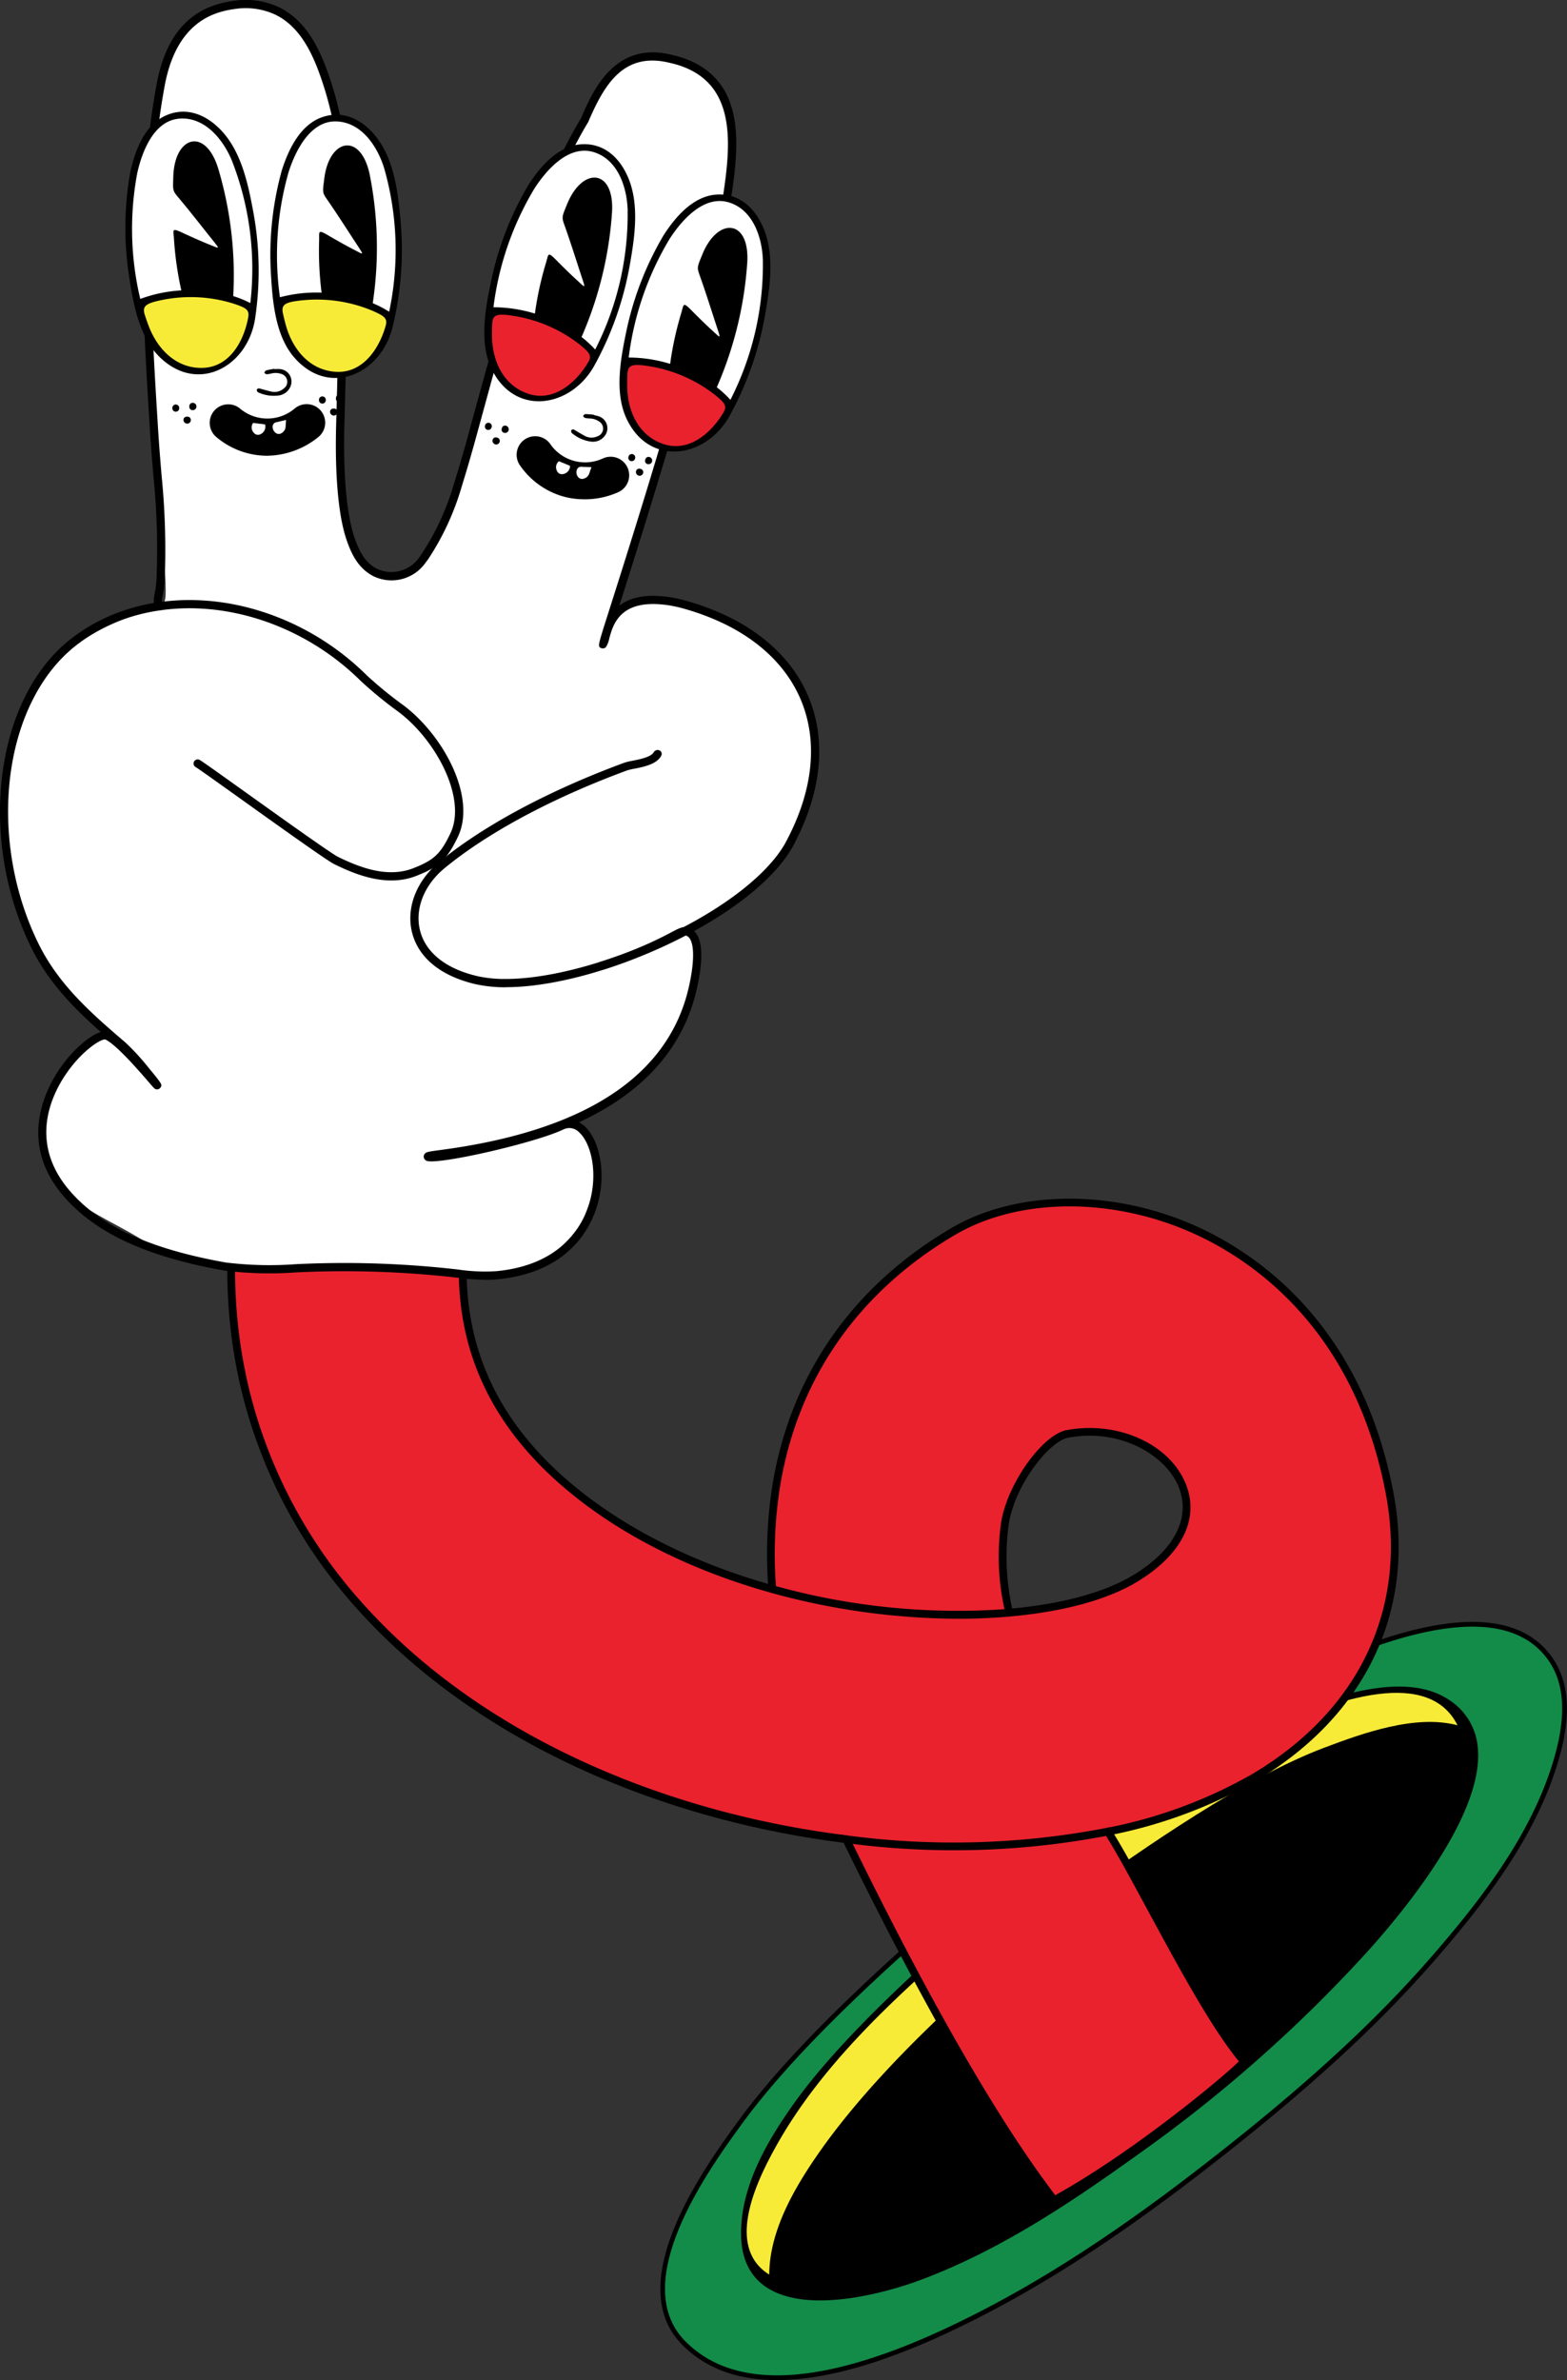 <svg xmlns="http://www.w3.org/2000/svg" id="Grupo_79351" data-name="Grupo 79351" width="229.021" height="347.761" viewBox="0 0 229.021 347.761"><rect x="0" y="0" width="229.021" height="347.761" fill="#333333" stroke="none"/><g id="Grupo_79352" data-name="Grupo 79352" transform="translate(0 0)"><path id="Trazado_17783" data-name="Trazado 17783" d="M290.091,751.408c-8.268-10.2,9.127-38,38.854-62.1s60.527-35.359,68.8-25.158-9.127,38-38.854,62.1-60.527,35.359-68.8,25.158" transform="translate(-181.117 -415.257)"></path><path id="Trazado_17784" data-name="Trazado 17784" d="M317.9,669.822c.432.99.872,1.977,1.33,2.957,10.535-7.514,25.385-17.873,37.836-21.712,5.479-1.69,13.366-3.877,18.623-.334,12.184,8.211-6.2,29.759-11.786,36.006a209.53,209.53,0,0,1-34.264,30.23c-9.784,7.02-20.215,13.915-31.6,18.066-7.516,2.739-25.164,6.742-25.3-6.49-.067-6.792,3.662-13.273,7.46-18.657,7.663-10.863,22.158-23.514,32.29-32.04q-.881-1.709-1.709-3.443c-12.279,10.319-29.2,24.907-38.663,37.937-5.152,7.092-16.689,23.373-8.117,32.04,9.972,10.082,28.326,2.983,38.929-2.023,12.887-6.085,24.836-14.119,36.107-22.8,12.524-9.642,24.72-20,35.066-32,6.539-7.585,12.967-15.94,16.447-25.442,1.94-5.3,3.674-12.515.17-17.6-6.157-8.928-21.03-4.149-29-1-14.534,5.736-31.17,17.228-43.819,26.306" transform="translate(-164.069 -402.049)" fill="#138c49"></path><path id="Trazado_17785" data-name="Trazado 17785" d="M277.076,749.221c-5.838,0-10.484-1.727-13.9-5.184-8.948-9.046,3.425-26.077,8.083-32.489,8.969-12.348,24.606-26.137,38.721-38l.343-.289.193.4c.539,1.129,1.112,2.284,1.7,3.433l.127.247-.212.179c-10.22,8.6-24.68,21.269-32.23,31.974-3.479,4.932-7.465,11.487-7.4,18.454.032,3.2,1.128,5.566,3.259,7.042,4.878,3.379,14.667,1.64,21.569-.875,11.442-4.172,21.911-11.127,31.521-18.022a207.115,207.115,0,0,0,34.207-30.179c6.346-7.1,16.824-20.354,15.7-29.319a8.448,8.448,0,0,0-3.853-6.168c-5.369-3.619-13.8-1.019-18.327.378-12.973,4-29.082,15.491-37.736,21.663l-.339.242-.177-.378c-.46-.982-.9-1.971-1.333-2.964l-.113-.258.228-.163c13.813-9.914,29.829-20.8,43.895-26.347,14.935-5.9,24.832-5.517,29.415,1.129,2.825,4.1,2.783,9.957-.13,17.913-3.589,9.8-10.36,18.416-16.51,25.549-8.891,10.314-19.722,20.2-35.118,32.052-13.191,10.157-24.685,17.413-36.17,22.836-10.077,4.758-18.57,7.138-25.422,7.138m33-74.85c-13.991,11.768-29.41,25.4-38.263,37.586-4.562,6.281-16.683,22.966-8.15,31.592,7.2,7.282,20.167,6.579,38.534-2.094,11.439-5.4,22.893-12.633,36.044-22.759,15.356-11.823,26.155-21.677,35.014-31.954,6.109-7.086,12.833-15.638,16.384-25.335,2.831-7.729,2.9-13.381.211-17.279-4.375-6.344-13.993-6.639-28.588-.878-13.918,5.493-29.789,16.257-43.516,26.1q.508,1.16,1.037,2.311c8.764-6.249,24.684-17.537,37.595-21.518,4.64-1.431,13.276-4.093,18.92-.291a9.118,9.118,0,0,1,4.155,6.659c1.154,9.237-9.451,22.678-15.876,29.867a207.782,207.782,0,0,1-34.32,30.281c-9.65,6.924-20.167,13.91-31.688,18.11-2.554.932-15.629,5.344-22.2.793-2.327-1.612-3.525-4.172-3.559-7.607-.071-7.166,3.984-13.843,7.523-18.861,7.544-10.7,21.9-23.307,32.138-31.927-.48-.937-.947-1.876-1.393-2.8" transform="translate(-163.493 -401.46)"></path><path id="Trazado_17786" data-name="Trazado 17786" d="M333.193,757.982q-1.636-2.733-3.14-5.538c-.9.752-3.686,3.269-4.575,4.033-10.083,8.757-20.7,18.548-27.255,30.383-2.509,4.532-7.046,13.631-1.774,18.013a8.792,8.792,0,0,0,.852.614c.02-6.327,3.614-12.545,7.085-17.555,7.431-10.726,18.9-21.533,28.807-29.95" transform="translate(-184.873 -473.141)" fill="#f8eb38"></path><path id="Trazado_17787" data-name="Trazado 17787" d="M418.883,696.12c9.909-7.179,24.7-17.419,36.206-21.753,5.715-2.152,13.342-4.9,19.49-3.283-8.161-16.327-51.4,14.408-58.616,19.446q1.385,2.832,2.92,5.591" transform="translate(-261.56 -419.003)" fill="#f8eb38"></path><path id="Trazado_17788" data-name="Trazado 17788" d="M238.621,541.32c-6.229-7.352-14.988-26.186-19.47-33.17a70.184,70.184,0,0,0,21.288-7.866c15.868-9.359,23.119-24.512,19.894-41.572-4.6-24.349-19.736-34.534-28.347-38.439-12.03-5.455-25.921-5.382-35.416.178l-.067.037c-14.2,8.369-23.108,21.107-25.769,36.837a63.469,63.469,0,0,0-.628,15.4c-10.651-2.962-21.019-7.757-29.385-14.688-15.98-13.238-19.841-30.522-11.8-52.834a16.933,16.933,0,1,0-31.862-11.477c-6.733,18.692-7.839,36.356-3.288,52.5A72.711,72.711,0,0,0,109.729,475.1a86.155,86.155,0,0,0,9.386,9.019c15.982,13.239,37.922,22.168,61.789,25.15,6.139,12.575,18.677,37,30.275,52.163,12.716-6.979,27.683-19.824,27.442-20.108m-15.389-70.207c-4.312,2.635-10.826,4.377-18.51,5.052a35.634,35.634,0,0,1-.6-13.19c.941-5.565,3.78-9.677,8.893-12.889,13.709-2.735,26,11.38,10.214,21.028" transform="translate(-57.232 -240.533)" fill="#ea222e"></path><path id="Trazado_17789" data-name="Trazado 17789" d="M329.96,540.4a103.542,103.542,0,0,1-27.326-3.781.564.564,0,0,1-.411-.5,64.3,64.3,0,0,1,.634-15.536c2.689-15.9,11.694-28.771,26.039-37.228a.564.564,0,1,1,.573.972c-14.049,8.283-22.867,20.886-25.5,36.445a62.929,62.929,0,0,0-.65,14.866,99.677,99.677,0,0,0,33.4,3.371,35.613,35.613,0,0,1-.473-12.775c.924-5.461,5.7-12.317,9.3-13.338a.564.564,0,0,1,.308,1.086c-2.929.833-7.573,7.015-8.49,12.441a35.1,35.1,0,0,0,.592,12.98.566.566,0,0,1-.5.679c-2.436.214-4.942.32-7.492.32" transform="translate(-189.913 -303.885)"></path><path id="Trazado_17790" data-name="Trazado 17790" d="M361.186,773.688c-8.417-11.052-18.563-28.693-30.155-52.435l-.457-.935,1.133.14a117.727,117.727,0,0,0,37.962-1.121l.381-.079.21.327c1.62,2.524,3.776,6.512,6.272,11.13,4.451,8.233,9.494,17.563,13.45,22.232l-.862.73c-4.031-4.758-9.1-14.144-13.581-22.425-2.379-4.4-4.449-8.228-6.022-10.73a118.635,118.635,0,0,1-37.016,1.169c11.369,23.2,21.32,40.466,29.583,51.313Z" transform="translate(-207.867 -452.273)"></path><path id="Trazado_17791" data-name="Trazado 17791" d="M397.3,589.638l-.1-1.125c7.739-.679,14.055-2.4,18.265-4.971,5.944-3.631,8.345-8.288,6.591-12.776-1.83-4.68-8.627-8.77-16.4-7.217l-.221-1.107c7.586-1.513,15.345,1.963,17.672,7.913,1.973,5.048-.6,10.205-7.053,14.151-4.358,2.663-10.843,4.438-18.755,5.132" transform="translate(-249.764 -353.444)"></path><path id="Trazado_17792" data-name="Trazado 17792" d="M397.587,564.852l-.231-1.1a69.406,69.406,0,0,0,21.116-7.8c15.651-9.231,22.8-24.169,19.626-40.981-4.555-24.1-19.514-34.17-28.025-38.029-11.861-5.378-25.558-5.318-34.9.15l-.57-.974c9.646-5.648,23.752-5.728,35.934-.2,8.712,3.95,24.019,14.249,28.668,38.848,3.273,17.308-4.076,32.676-20.161,42.163a70.5,70.5,0,0,1-21.459,7.932" transform="translate(-235.554 -296.683)"></path><path id="Trazado_17793" data-name="Trazado 17793" d="M179.876,508.861c-23.971-2.994-46.018-11.971-62.079-25.275a86.982,86.982,0,0,1-9.447-9.079,73.422,73.422,0,0,1-16.086-29.093c-4.584-16.261-3.474-34.04,3.3-52.846a17.5,17.5,0,1,1,32.926,11.86c-7.948,22.063-4.143,39.141,11.633,52.208C147.809,463,157.9,468.044,169.3,471.215L169,472.3c-11.553-3.212-21.786-8.329-29.594-14.8-16.186-13.408-20.1-30.895-11.975-53.46a16.369,16.369,0,1,0-30.8-11.094c-6.693,18.579-7.794,36.127-3.275,52.156a72.3,72.3,0,0,0,15.841,28.65,85.824,85.824,0,0,0,9.324,8.96c15.9,13.17,37.739,22.057,61.5,25.025Z" transform="translate(-56.275 -239.569)"></path><path id="Trazado_17794" data-name="Trazado 17794" d="M120.068,105.309c-1.759-5.479-5.5-9.636-11.559-12.615a36.094,36.094,0,0,0-6.1-2.306,18.9,18.9,0,0,0-2.163-.488c-1.986-.313-4.627-.713-5.812.027a7.881,7.881,0,0,0-2.907,1.9c1.958-6.479,3.824-13.069,5.889-19.385,5.654-17.3,8.3-22.607,11.056-41.062l.028-.19c.056-.374-.288-1.071-.231-1.46.956-6.533,2.2-14.58-4.857-18.047a13.531,13.531,0,0,0-2.82-.99l-.049-.015-.015,0-.023-.007c-.01,0-.021,0-.032,0-7.6-1.968-11.036,3.71-13.151,8.622-3.265,5.369-5.85,12.975-8.583,20.956-2.547,7.114-4.611,14.369-6.56,21.551-.849,3.037,1.93-6.238,1.144-3.368-.879,3.216-1.689,6.169-2.441,8.821-.294,1.006-.569,2.017-.871,3.017-.269.888-.532,1.781-.809,2.663a38.233,38.233,0,0,1-4.876,10.513,28.805,28.805,0,0,1-2.46,2.238,5.736,5.736,0,0,1-4.692.015,8.995,8.995,0,0,1-4.519-5.79c-1.6-9.158-.863-22.383-.829-23.955.065-2.894.21-5.868.35-8.745.572-11.724,1.563-23.534-2.83-35.178-1.639-4.343-3.712-7.01-6.522-8.39a10.889,10.889,0,0,0-6.272-.895c-.421.053-.827.127-1.224.212-5.219,1.115-8.359,4.925-9.576,11.617-3.024,16.608-1.986,33.421-.981,49.68.618,10.014.611,8.528,1.046,18.677.251,5.847.575,7.081-.974,7.512-4.767,1.326-9.2,3.231-12.32,5.824C2.089,104.92-.237,124.58,7.339,140.084c2.613,5.346,6.58,9.215,10.651,12.778l0,0c-2.154-1.058-13.5,10.056-9.462,18.374,3.6,7.413,8.075,7.547,15.908,12.735,6.656,4.409,31.837,2.584,49.43,4.048,6.666.555,12.416-6.242,13.3-8.433,2.108-5.218,3.724-10.654-2.635-13.778-2.267-1.113-9.3,3.856-12.223,3.823,11.023-2.239,25.26-8.072,30.582-22.377.527-1.413.843-10.116-.363-9.737-1.651.519,6.222-2.734,11.7-8.44q.454-.474.865-.946a19.275,19.275,0,0,0,1.579-2.066q.333-.512.6-1.015c3.741-6.972,4.709-13.8,2.8-19.738" transform="translate(-1.815 -1.65)" fill="#fff"></path><path id="Trazado_17795" data-name="Trazado 17795" d="M71.059,335.521a36.8,36.8,0,0,1-4.282-.32,144.9,144.9,0,0,0-23.488-.769,53.4,53.4,0,0,1-10.494-.264c-11.483-2.041-18.988-5.542-23.622-11.017-7.2-8.506-1.623-17.029.258-19.439,1.611-2.065,3.756-3.944,5.3-4.4-3.916-3.466-7.687-7.27-10.227-12.468-7.69-15.736-5.295-35.722,5.34-44.551,8.658-7.19,21.862-8.1,33.639-2.314a38.5,38.5,0,0,1,10.069,7.164,57.049,57.049,0,0,0,5.422,4.434c5.962,4.506,10.681,13.507,7.941,19.231-1.571,3.28-2.761,4.4-6.067,5.689-4.2,1.641-8.6-.045-11.971-1.7-1.006-.495-6.477-4.388-13.523-9.424-3.3-2.357-6.412-4.583-6.746-4.765a.6.6,0,0,1-.246-.812.6.6,0,0,1,.8-.252c.349.183,2.6,1.789,6.887,4.852,5.215,3.728,12.357,8.833,13.355,9.323,3.146,1.545,7.241,3.131,11,1.658,3.02-1.18,3.983-2.084,5.421-5.089,2.42-5.053-2-13.537-7.569-17.747A58.051,58.051,0,0,1,52.711,248a37.278,37.278,0,0,0-9.755-6.941c-11.352-5.576-24.049-4.729-32.343,2.159-10.235,8.5-12.49,27.832-5.029,43.1,3.023,6.184,7.929,10.393,12.674,14.462a32.958,32.958,0,0,1,3.36,3.628c2.137,2.6,2.13,2.607,1.825,3.031a.6.6,0,0,1-.8.165c-.124-.074-.173-.127-.886-.952-1.405-1.628-4.7-5.44-6.341-6.247-.588-.18-3.563,1.681-5.952,5.311-2.2,3.347-5.048,9.962.62,16.661,4.442,5.25,11.724,8.621,22.916,10.61a52.753,52.753,0,0,0,10.245.246,145.884,145.884,0,0,1,23.667.777,26.878,26.878,0,0,0,5.668.241c9.3-.9,12.417-6.4,13.447-9.594,1.471-4.563.4-9.123-1.428-10.732a1.954,1.954,0,0,0-2.281-.365c-4.248,2.007-18.654,5.277-20.019,4.548a.69.69,0,0,1-.366-.507.656.656,0,0,1,.121-.469c.228-.3.525-.342,2.458-.6,20.125-2.684,32.147-10.135,35.731-22.145.771-2.586,1.572-7.023.618-8.643a1.079,1.079,0,0,0-.723-.559,4.539,4.539,0,0,0-1.549.666,60.948,60.948,0,0,1-10.5,4.357.6.6,0,1,1-.373-1.14,59.959,59.959,0,0,0,10.307-4.278c1.154-.611,1.732-.918,2.367-.778a2.261,2.261,0,0,1,1.5,1.122c1.523,2.585-.29,8.886-.5,9.6-2.307,7.735-7.948,13.7-16.773,17.76a3.846,3.846,0,0,1,.772.532c2.163,1.9,3.42,6.908,1.778,12-1.121,3.475-4.491,9.45-14.473,10.421-.546.053-1.093.076-1.642.076" transform="translate(0 -148.521)"></path><path id="Trazado_17796" data-name="Trazado 17796" d="M109.284,144.251a19.892,19.892,0,0,1-4.517-.465c-5.089-1.2-8.374-3.925-9.248-7.677-.828-3.55.708-7.445,4.007-10.164,6.43-5.3,16.043-10.453,27.069-14.509a8.451,8.451,0,0,1,1.166-.278c1.046-.208,2.628-.52,3.086-1.2a.657.657,0,0,1,.832-.33.557.557,0,0,1,.31.751,1.785,1.785,0,0,1-.089.163l-.056.086c-.737,1.086-2.536,1.443-3.849,1.7a8.73,8.73,0,0,0-.985.228c-10.9,4.01-20.392,9.091-26.721,14.308-2.944,2.428-4.325,5.863-3.6,8.967.766,3.284,3.733,5.692,8.355,6.78a18.343,18.343,0,0,0,4.172.428c11.343,0,29.759-7.5,38.007-16.1q.445-.463.845-.924a18.65,18.65,0,0,0,1.53-2c.214-.327.409-.654.579-.971,3.661-6.826,4.615-13.489,2.758-19.27-1.709-5.32-5.738-9.667-11.653-12.572a35.416,35.416,0,0,0-6-2.268,18.627,18.627,0,0,0-2.1-.473c-7.191-1.141-8.242,2.742-8.807,4.83a3.7,3.7,0,0,1-.46,1.216.609.609,0,0,1-.758.173c-.475-.247-.475-.247,1.076-5.119,3.953-12.422,14.454-45.419,16.676-60.3l.2-1.336c1.011-6.913,1.547-14.553-4.928-17.733a12.892,12.892,0,0,0-2.694-.945c-.014,0-.041-.011-.061-.017l-.017,0-.048-.01c-6.944-1.8-9.759,3.258-12.055,8.59a.58.58,0,0,1-.038.074c-2.928,4.814-5.848,11.529-8.929,20.526-2.073,5.79-5.455,18.207-7.08,24.174-.361,1.325-.629,2.31-.768,2.8-.115.394-.226.785-.337,1.176-.176.619-.352,1.238-.537,1.852l-.209.7c-.2.659-.4,1.318-.6,1.971a38.857,38.857,0,0,1-4.957,10.676c-.115.164-.236.334-.365.509a6.071,6.071,0,0,1-7.495,1.963c-2.362-1.159-3.381-3.449-4.073-5.539-1.128-3.408-1.648-9.223-1.467-16.374l.088-3.384q.064-2.356.12-4.71c.063-2.85.206-5.774.343-8.6l.008-.159c.569-11.661,1.157-23.719-3.193-35.25-1.582-4.192-3.561-6.755-6.226-8.063a10.32,10.32,0,0,0-5.932-.839c-.362.046-.747.113-1.175.2-4.96,1.06-7.939,4.7-9.109,11.137C56.366,29.185,57.4,45.96,58.4,62.183c.188,3.048.384,5.372.557,7.422A107.771,107.771,0,0,1,59.4,84.632a14.21,14.21,0,0,1-.267,2.183c-.14.767-.19,1.136-.05,1.2a.6.6,0,1,1-.529,1.078c-.97-.477-.791-1.458-.6-2.5a12.943,12.943,0,0,0,.248-2.006,105.607,105.607,0,0,0-.438-14.889c-.174-2.056-.371-4.387-.56-7.449-1.006-16.294-2.047-33.143.99-49.824C59.463,5.467,62.747,1.51,68.237.336c.462-.1.878-.17,1.274-.22a11.484,11.484,0,0,1,6.613.951c2.955,1.451,5.122,4.222,6.819,8.717,4.439,11.764,3.844,23.948,3.269,35.732l-.007.16c-.137,2.82-.279,5.736-.342,8.57q-.052,2.357-.119,4.716l-.088,3.383c-.176,6.915.337,12.734,1.406,15.967.644,1.947,1.5,3.878,3.412,4.815a4.939,4.939,0,0,0,6.048-1.572q.184-.252.348-.487a37.686,37.686,0,0,0,4.8-10.349c.2-.648.4-1.3.6-1.957l.21-.7c.184-.609.358-1.221.532-1.833.112-.393.223-.787.338-1.18.137-.483.4-1.463.764-2.782,1.628-5.983,5.019-18.43,7.105-24.256,3.1-9.051,6.049-15.831,9.014-20.717,1.729-4.017,4.944-11.426,13.406-9.248.02,0,.042.007.056.011l.038.009.072.022a14,14,0,0,1,2.916,1.027c7.2,3.536,6.659,11.653,5.586,18.985l-.2,1.338c-2.154,14.438-12,45.668-16.263,59.057,1.469-1.123,3.791-1.811,7.537-1.214a19.417,19.417,0,0,1,2.232.5,36.681,36.681,0,0,1,6.2,2.345c6.214,3.052,10.456,7.645,12.266,13.282,1.96,6.1.977,13.085-2.843,20.2-.187.347-.4.7-.631,1.059a20,20,0,0,1-1.63,2.133q-.419.483-.886.968c-8.569,8.932-27.049,16.472-38.8,16.472" transform="translate(-35.329 0)"></path><path id="Trazado_17797" data-name="Trazado 17797" d="M54.418,79.869C51.374,76.941,50.5,72,49.9,68.016a46.245,46.245,0,0,1,.174-15.2c.68-3.1,2.051-6.909,5.217-8.3,2.911-1.278,5.707-.186,7.858,1.965,3.062,3.064,4.1,7.8,4.86,11.9a47.386,47.386,0,0,1,.3,15.867c-1.1,6.967-8.327,10.975-13.892,5.62" transform="translate(-31.033 -27.649)"></path><path id="Trazado_17798" data-name="Trazado 17798" d="M56.8,119.548q.267.836.577,1.649c1.305,3.417,4.069,6.236,7.924,6.1,3.935-.137,5.973-3.938,6.605-7.333.214-1.15-.268-1.431-2.135-2.054a21,21,0,0,0-10.424-.535c-2.467.494-2.947.92-2.547,2.171" transform="translate(-35.637 -73.547)" fill="#f8eb38"></path><path id="Trazado_17799" data-name="Trazado 17799" d="M66.639,52.927C65.378,49.794,62.706,46.433,59,46.66c-3.846.235-5.576,4.916-6.256,8.02a44.219,44.219,0,0,0,.452,18.332,20.709,20.709,0,0,1,6-1.249,48.62,48.62,0,0,1-1.079-7.6c-.08-1.206-.37-1.573,1.168-.857,1.427.663,2.912,1.321,3.945,1.734,1.639.654,1.712.841.377-.834-1.53-1.921-3.039-3.856-4.61-5.74-.879-1.054-1.037-1.112-1-2.45q.013-.483.03-.958c.209-5.818,4.641-7.159,6.529-1.206A54.525,54.525,0,0,1,66.81,72.017c-.007.18-.016.375-.027.578a15.372,15.372,0,0,1,2.5,1.022,43.438,43.438,0,0,0-2.647-20.69" transform="translate(-32.696 -29.333)" fill="#fff"></path><path id="Trazado_17800" data-name="Trazado 17800" d="M109.924,80.6c-2.756-3.2-3.158-8.2-3.389-12.225a46.237,46.237,0,0,1,1.6-15.118c.967-3.025,2.69-6.686,5.972-7.772,3.019-1,5.7.35,7.639,2.693,2.761,3.337,3.353,8.147,3.722,12.3a47.375,47.375,0,0,1-1.185,15.825c-1.752,6.833-9.319,10.145-14.358,4.292" transform="translate(-66.94 -28.391)"></path><path id="Trazado_17801" data-name="Trazado 17801" d="M111.294,119.959q.188.857.419,1.7c.979,3.525,3.466,6.591,7.317,6.819,3.931.233,6.316-3.36,7.264-6.682.321-1.125-.133-1.45-1.933-2.245a21,21,0,0,0-10.328-1.51c-2.5.26-3.02.639-2.739,1.922" transform="translate(-69.939 -74.152)" fill="#f8eb38"></path><path id="Trazado_17802" data-name="Trazado 17802" d="M124.738,54.749c-.962-3.238-3.307-6.835-7.02-6.957-3.851-.127-6.013,4.372-6.98,7.4a44.223,44.223,0,0,0-1.269,18.294,20.708,20.708,0,0,1,6.089-.68,48.644,48.644,0,0,1-.36-7.67c.033-1.208-.221-1.6,1.243-.744,1.358.794,2.775,1.588,3.765,2.1,1.571.8,1.625,1,.453-.795-1.343-2.056-2.664-4.124-4.051-6.147-.776-1.132-.928-1.2-.767-2.533q.059-.48.12-.951c.754-5.773,5.292-6.693,6.613-.589a54.529,54.529,0,0,1,.542,18.3c-.025.179-.052.372-.082.573a15.383,15.383,0,0,1,2.4,1.252,43.437,43.437,0,0,0-.695-20.847" transform="translate(-68.557 -30.05)" fill="#fff"></path><path id="Trazado_17803" data-name="Trazado 17803" d="M191.752,89.593c-1.829-3.807-.918-8.741-.1-12.686a46.238,46.238,0,0,1,5.472-14.183c1.72-2.669,4.335-5.757,7.786-5.953,3.174-.18,5.413,1.818,6.677,4.586,1.8,3.94,1.122,8.738.4,12.848a47.389,47.389,0,0,1-5.256,14.974c-3.467,6.143-11.635,7.376-14.98.414" transform="translate(-119.905 -35.691)"></path><path id="Trazado_17804" data-name="Trazado 17804" d="M193.737,125.184q-.042.876-.035,1.746c.03,3.658,1.635,7.265,5.294,8.486,3.735,1.246,6.972-1.6,8.75-4.565.6-1,.249-1.435-1.283-2.67a21,21,0,0,0-9.581-4.142c-2.484-.4-3.083-.167-3.144,1.145" transform="translate(-121.8 -77.885)" fill="#ea222e"></path><path id="Trazado_17805" data-name="Trazado 17805" d="M213.917,68.072c-.088-3.376-1.417-7.459-4.971-8.542-3.686-1.123-6.942,2.66-8.663,5.33A44.222,44.222,0,0,0,194.3,82.2a20.729,20.729,0,0,1,6.057.925,48.644,48.644,0,0,1,1.644-7.5c.346-1.158.2-1.6,1.394-.4,1.105,1.12,2.268,2.255,3.091,3,1.308,1.185,1.311,1.386.644-.65-.763-2.334-1.5-4.674-2.315-6.988-.455-1.3-.584-1.4-.082-2.646q.182-.448.363-.888c2.228-5.379,6.849-5.088,6.539,1.15a54.53,54.53,0,0,1-4.231,17.813c-.07.166-.147.346-.228.532a15.379,15.379,0,0,1,1.99,1.832,43.443,43.443,0,0,0,4.745-20.311" transform="translate(-122.18 -37.305)" fill="#fff"></path><path id="Trazado_17806" data-name="Trazado 17806" d="M244.99,109.391c-1.829-3.807-.918-8.741-.1-12.686a46.238,46.238,0,0,1,5.472-14.183c1.72-2.669,4.335-5.757,7.786-5.953,3.174-.18,5.413,1.818,6.677,4.586,1.8,3.94,1.122,8.738.4,12.848a47.39,47.39,0,0,1-5.256,14.974c-3.467,6.143-11.635,7.376-14.98.414" transform="translate(-153.382 -48.14)"></path><path id="Trazado_17807" data-name="Trazado 17807" d="M246.976,144.983q-.042.876-.035,1.746c.03,3.658,1.635,7.265,5.294,8.486,3.735,1.246,6.972-1.6,8.75-4.565.6-1,.249-1.435-1.283-2.67a21,21,0,0,0-9.581-4.142c-2.484-.4-3.083-.167-3.144,1.145" transform="translate(-155.277 -90.335)" fill="#ea222e"></path><path id="Trazado_17808" data-name="Trazado 17808" d="M267.156,87.871c-.088-3.376-1.417-7.459-4.971-8.542-3.686-1.123-6.942,2.66-8.663,5.33a44.222,44.222,0,0,0-5.979,17.336,20.728,20.728,0,0,1,6.057.925,48.641,48.641,0,0,1,1.644-7.5c.346-1.158.2-1.6,1.394-.4,1.105,1.12,2.268,2.255,3.091,3,1.308,1.185,1.311,1.386.644-.65-.763-2.334-1.5-4.674-2.315-6.988-.455-1.3-.583-1.4-.082-2.646q.182-.448.363-.888c2.228-5.379,6.849-5.088,6.539,1.15a54.527,54.527,0,0,1-4.231,17.813c-.07.166-.147.346-.228.532a15.378,15.378,0,0,1,1.99,1.832,43.442,43.442,0,0,0,4.745-20.311" transform="translate(-155.657 -49.755)" fill="#fff"></path><path id="Trazado_17809" data-name="Trazado 17809" d="M91.55,166.888A11.749,11.749,0,0,0,98.9,164.2a2.335,2.335,0,0,0-3.046-3.541,6.556,6.556,0,0,1-8.481-.031,2.336,2.336,0,0,0-2.912,3.653,11.151,11.151,0,0,0,7.085,2.608" transform="translate(-52.559 -100.671)"></path><path id="Trazado_17810" data-name="Trazado 17810" d="M90.9,166.632a11.528,11.528,0,0,1-7.3-2.689,2.707,2.707,0,1,1,3.376-4.233,6.194,6.194,0,0,0,8.01.036,2.707,2.707,0,0,1,3.529,4.106,12.105,12.105,0,0,1-7.6,2.78ZM85.3,159.863a2.077,2.077,0,0,0-.225.012,1.964,1.964,0,0,0-1,3.487,10.8,10.8,0,0,0,6.833,2.527h.019a11.332,11.332,0,0,0,7.111-2.6,1.964,1.964,0,0,0,.2-2.769,1.969,1.969,0,0,0-2.76-.207,6.926,6.926,0,0,1-8.955-.023,1.948,1.948,0,0,0-1.22-.428" transform="translate(-51.931 -100.043)"></path><path id="Trazado_17811" data-name="Trazado 17811" d="M103.661,145.16c-.408.078-.821.135-1.219.248-.109.031-.173.226-.257.346.112.07.222.195.335.2a3,3,0,0,0,.684-.1,2.553,2.553,0,0,1,1.507.068,1.192,1.192,0,0,1,.334,2.114,2.062,2.062,0,0,1-1.758.471c-.519-.111-1.029-.264-1.544-.4a1.215,1.215,0,0,0-.4-.083.351.351,0,0,0-.247.2c-.026.082.044.207.1.3a.341.341,0,0,0,.172.111,5.419,5.419,0,0,0,2.92.428,2.151,2.151,0,0,0,1.74-1.339,1.827,1.827,0,0,0-1.73-2.526,4.7,4.7,0,0,0-.625.016c0-.018-.006-.036-.009-.053" transform="translate(-63.567 -91.277)"></path><path id="Trazado_17812" data-name="Trazado 17812" d="M109.314,165.3c-.546.132-.965.235-1.385.334a.632.632,0,0,0-.571.6,1.08,1.08,0,0,0,.483.989.72.72,0,0,0,.851-.02,1.117,1.117,0,0,0,.551-.87c.024-.314.043-.628.071-1.037" transform="translate(-67.506 -103.944)" fill="#fff"></path><path id="Trazado_17813" data-name="Trazado 17813" d="M101.049,166.684l-1.752-.217a1.133,1.133,0,0,0,.095,1.433.781.781,0,0,0,.967.228,1.225,1.225,0,0,0,.69-1.444" transform="translate(-62.307 -104.675)" fill="#fff"></path><path id="Trazado_17814" data-name="Trazado 17814" d="M74.544,159.1a.48.48,0,0,0,.508.534.534.534,0,0,0,0-1.068.474.474,0,0,0-.5.533" transform="translate(-46.873 -99.707)"></path><path id="Trazado_17815" data-name="Trazado 17815" d="M72.234,164.525a.556.556,0,0,0,.557.507.527.527,0,0,0,.52-.535.483.483,0,0,0-.553-.483.476.476,0,0,0-.524.511" transform="translate(-45.421 -103.133)"></path><path id="Trazado_17816" data-name="Trazado 17816" d="M68.381,160.34a.491.491,0,0,0,.489-.5.5.5,0,1,0-.993.019.485.485,0,0,0,.5.479" transform="translate(-42.681 -100.189)"></path><path id="Trazado_17817" data-name="Trazado 17817" d="M132.266,155.917a.48.48,0,0,0,.508.534.534.534,0,0,0,0-1.068.474.474,0,0,0-.5.533" transform="translate(-83.169 -97.706)"></path><path id="Trazado_17818" data-name="Trazado 17818" d="M129.955,161.341a.556.556,0,0,0,.557.507.527.527,0,0,0,.52-.535.483.483,0,0,0-.553-.483.476.476,0,0,0-.524.511" transform="translate(-81.716 -101.131)"></path><path id="Trazado_17819" data-name="Trazado 17819" d="M126.1,157.157a.491.491,0,0,0,.489-.5.5.5,0,1,0-.993.019.485.485,0,0,0,.5.479" transform="translate(-78.977 -98.187)"></path><path id="Trazado_17820" data-name="Trazado 17820" d="M210.94,180.736a11.751,11.751,0,0,0,7.805-.632,2.336,2.336,0,0,0-1.993-4.225,6.556,6.556,0,0,1-8.166-2.289,2.335,2.335,0,1,0-3.78,2.744,11.156,11.156,0,0,0,6.134,4.4" transform="translate(-128.503 -108.548)"></path><path id="Trazado_17821" data-name="Trazado 17821" d="M213.288,180.869a11.638,11.638,0,0,1-3.078-.406h0a11.528,11.528,0,0,1-6.336-4.541,2.708,2.708,0,0,1,4.382-3.182,6.187,6.187,0,0,0,7.71,2.17,2.708,2.708,0,0,1,2.308,4.9,11.959,11.959,0,0,1-4.987,1.061m-2.881-1.124a11.345,11.345,0,0,0,7.548-.609,1.964,1.964,0,0,0-1.676-3.551,6.925,6.925,0,0,1-8.625-2.409,1.964,1.964,0,0,0-3.178,2.307,10.8,10.8,0,0,0,5.931,4.261" transform="translate(-127.872 -107.916)"></path><path id="Trazado_17822" data-name="Trazado 17822" d="M228.194,163.091c-.414-.033-.828-.088-1.241-.086-.114,0-.227.172-.34.265.089.1.162.247.27.279a2.983,2.983,0,0,0,.685.091,2.554,2.554,0,0,1,1.434.467,1.192,1.192,0,0,1-.242,2.127,2.064,2.064,0,0,1-1.819-.014c-.471-.245-.922-.529-1.382-.795a1.212,1.212,0,0,0-.363-.187.351.351,0,0,0-.291.125c-.047.072-.013.211.014.313a.339.339,0,0,0,.136.153,5.415,5.415,0,0,0,2.7,1.19,2.149,2.149,0,0,0,2.033-.827,1.827,1.827,0,0,0-.994-2.9,4.6,4.6,0,0,0-.607-.151l.006-.054" transform="translate(-141.407 -102.498)"></path><path id="Trazado_17823" data-name="Trazado 17823" d="M229.16,183.8c-.562-.019-.993-.031-1.424-.047a.631.631,0,0,0-.711.429,1.08,1.08,0,0,0,.2,1.082.72.72,0,0,0,.826.208,1.117,1.117,0,0,0,.763-.692c.107-.3.209-.594.345-.98" transform="translate(-142.714 -115.545)" fill="#fff"></path><path id="Trazado_17824" data-name="Trazado 17824" d="M220.983,182.222l-1.63-.676a1.132,1.132,0,0,0-.291,1.406.781.781,0,0,0,.871.477,1.225,1.225,0,0,0,1.05-1.207" transform="translate(-137.665 -114.157)" fill="#fff"></path><path id="Trazado_17825" data-name="Trazado 17825" d="M197.545,167.939a.479.479,0,0,0,.347.65.534.534,0,0,0,.281-1.03.474.474,0,0,0-.628.38" transform="translate(-124.201 -105.346)"></path><path id="Trazado_17826" data-name="Trazado 17826" d="M193.908,172.563a.556.556,0,0,0,.4.637.527.527,0,0,0,.644-.377.483.483,0,0,0-.4-.613.476.476,0,0,0-.641.353" transform="translate(-121.923 -108.271)"></path><path id="Trazado_17827" data-name="Trazado 17827" d="M191.3,167.5a.49.49,0,0,0,.6-.349.5.5,0,1,0-.962-.247.485.485,0,0,0,.358.6" transform="translate(-120.055 -104.7)"></path><path id="Trazado_17828" data-name="Trazado 17828" d="M254.028,180.25a.479.479,0,0,0,.347.65.534.534,0,0,0,.281-1.03.474.474,0,0,0-.628.38" transform="translate(-159.718 -113.087)"></path><path id="Trazado_17829" data-name="Trazado 17829" d="M250.391,184.874a.556.556,0,0,0,.4.637.526.526,0,0,0,.644-.377.483.483,0,0,0-.4-.613.476.476,0,0,0-.641.353" transform="translate(-157.44 -116.013)"></path><path id="Trazado_17830" data-name="Trazado 17830" d="M247.781,179.81a.49.49,0,0,0,.6-.349.5.5,0,1,0-.962-.247.485.485,0,0,0,.358.6" transform="translate(-155.572 -112.441)"></path></g></svg>